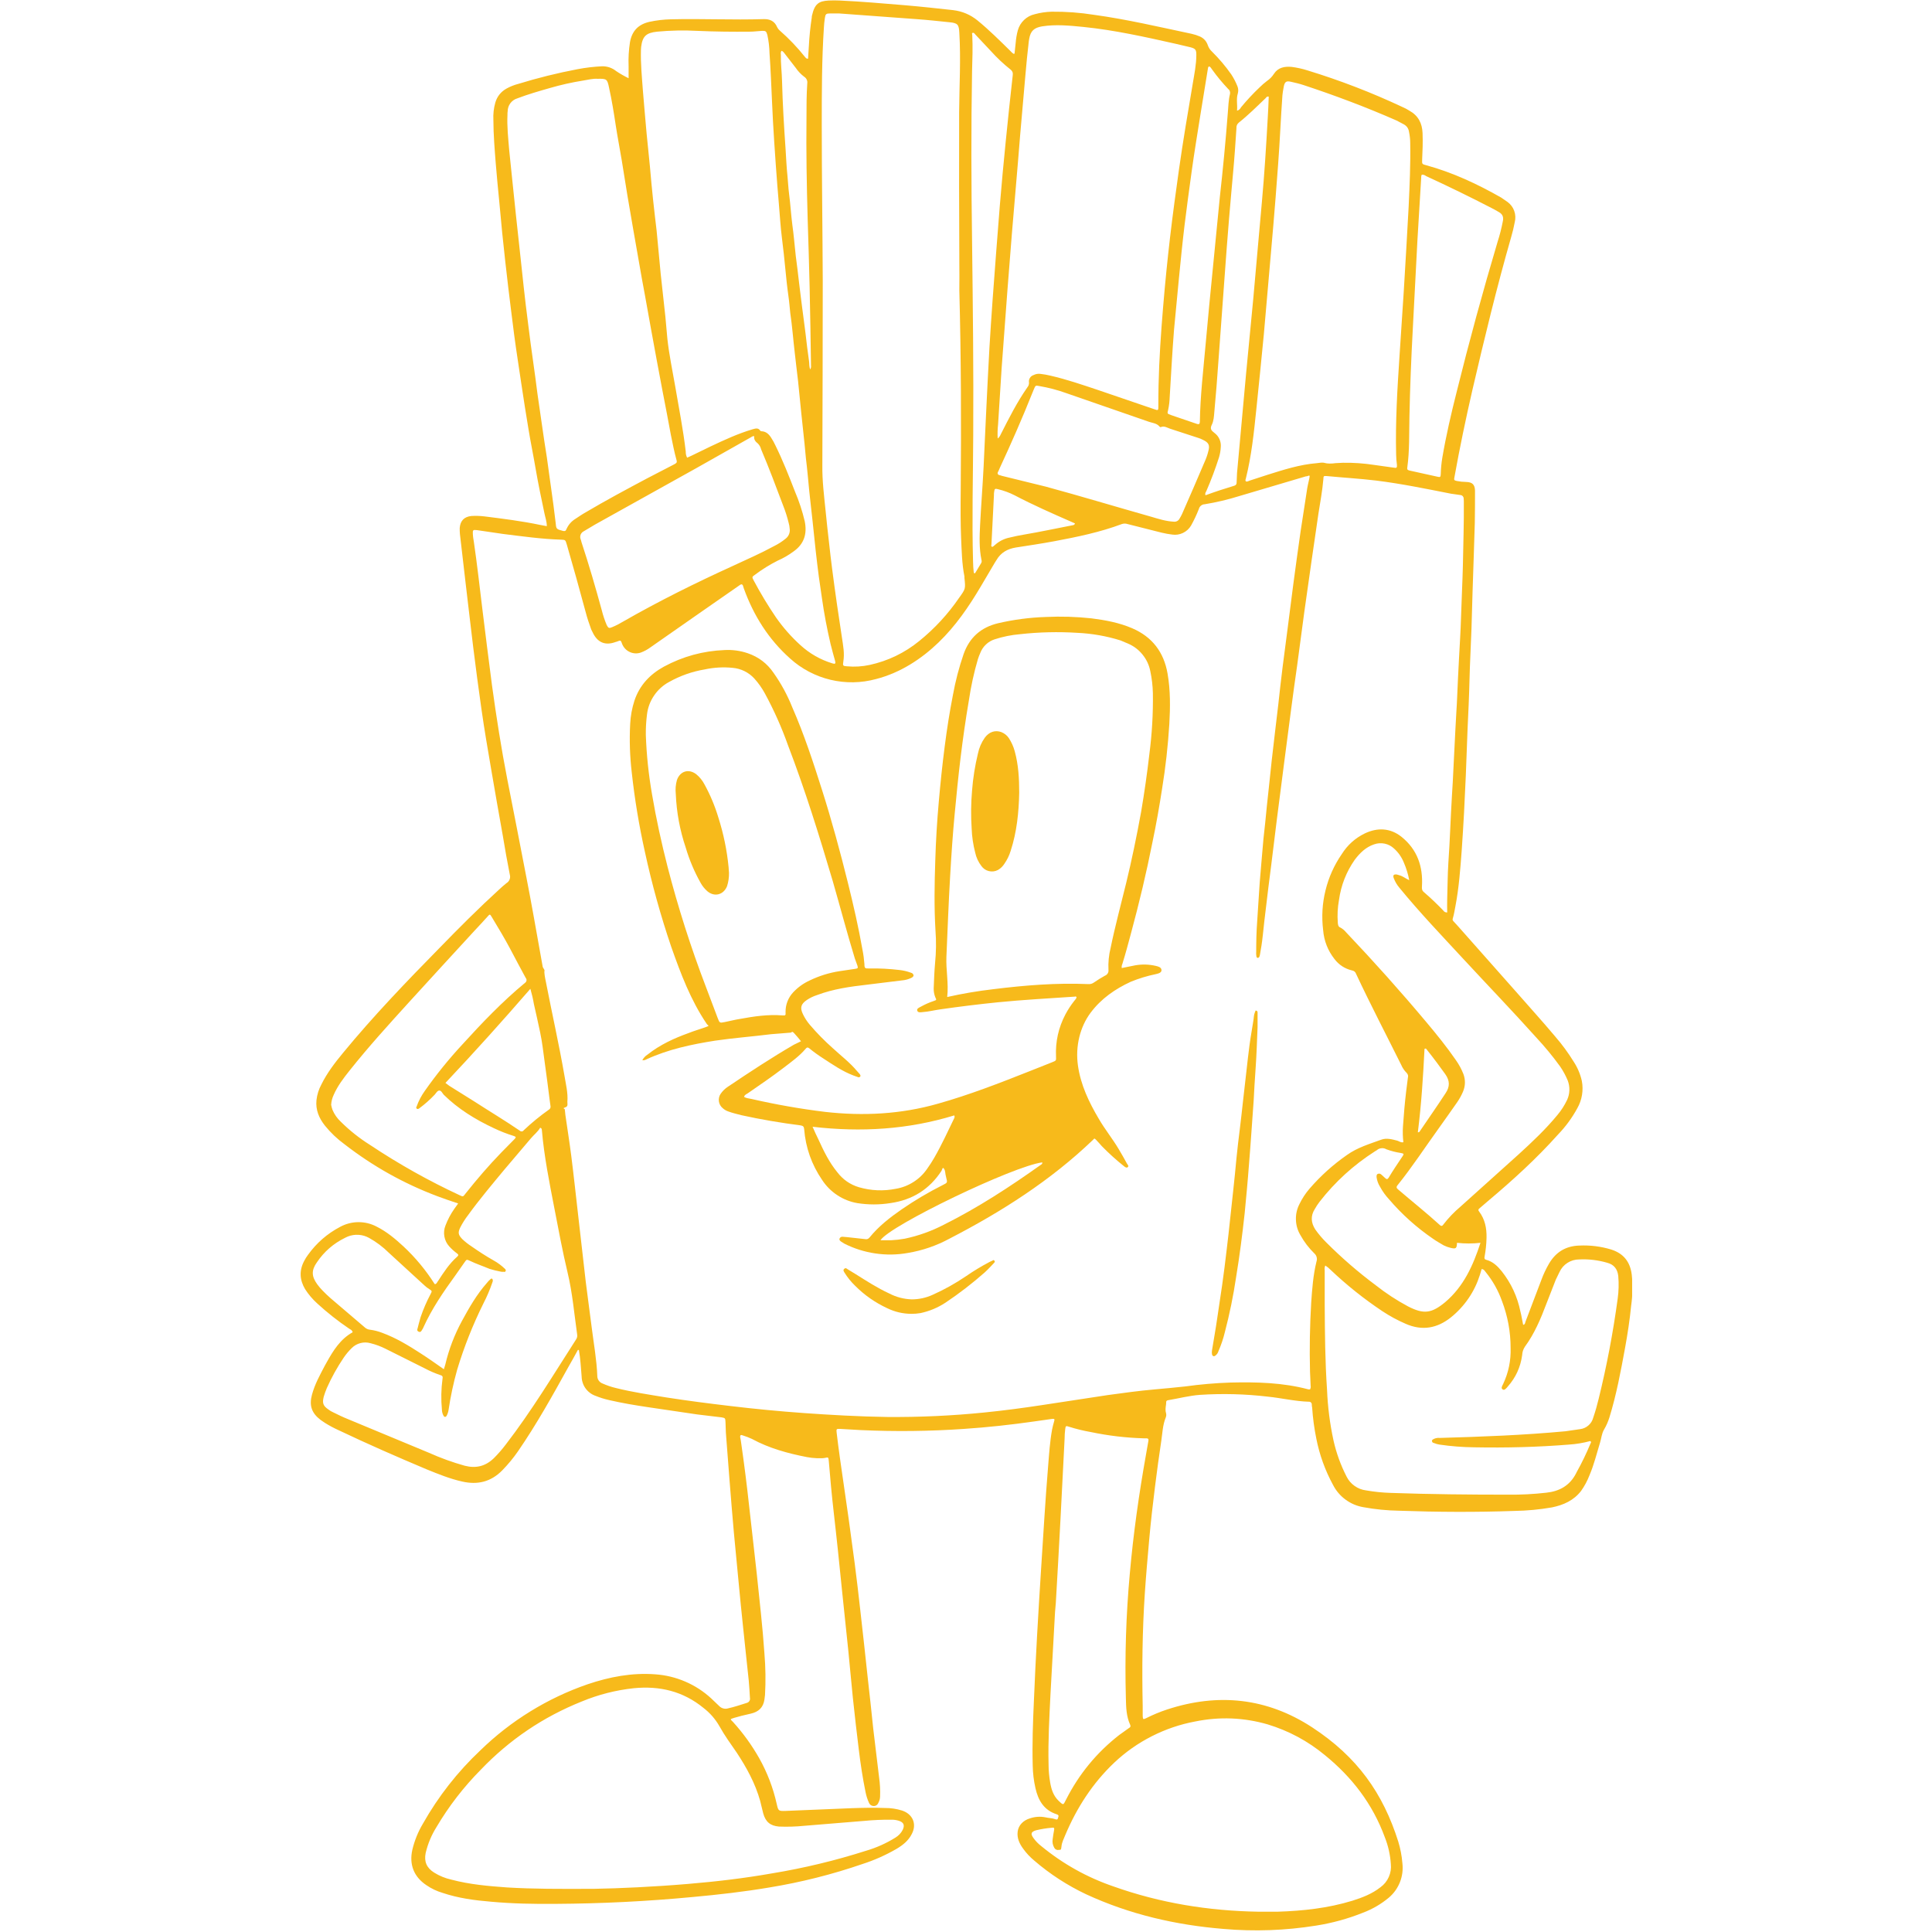 <svg xmlns="http://www.w3.org/2000/svg" xmlns:xlink="http://www.w3.org/1999/xlink" width="500" zoomAndPan="magnify" viewBox="0 0 375 375" height="500" preserveAspectRatio="xMidYMid meet" version="1.0"><defs><clipPath id="9b893cadf3"><path d="M 58.047 0 L 316.797 0 L 316.797 375 L 58.047 375 Z M 58.047 0 " clip-rule="nonzero"/></clipPath></defs><g clip-path="url(#9b893cadf3)"><path fill="#f7ba1b" d="M 112.176 262.008 C 111.566 263.109 110.961 264.246 110.312 265.348 C 107.238 270.895 104.16 276.441 100.551 281.684 C 99.633 283.012 98.605 284.25 97.477 285.406 C 95.309 287.609 92.727 288.254 89.727 287.57 C 87.332 287.039 85.094 286.125 82.852 285.215 C 77.078 282.785 71.34 280.277 65.684 277.582 C 64.777 277.172 63.902 276.703 63.062 276.176 L 62.227 275.605 C 60.477 274.277 59.984 272.793 60.555 270.703 C 61.125 268.617 62.074 266.945 63.023 265.121 L 63.402 264.438 C 64.695 262.121 66.062 259.918 68.453 258.59 C 68.34 258.133 68 258.055 67.734 257.867 C 65.562 256.395 63.512 254.773 61.578 253.004 C 60.672 252.184 59.887 251.262 59.223 250.23 C 58.16 248.445 58.047 246.621 59.035 244.762 C 59.25 244.336 59.504 243.93 59.793 243.547 C 61.438 241.266 63.5 239.465 65.984 238.152 C 66.527 237.852 67.098 237.625 67.699 237.465 C 68.297 237.309 68.906 237.223 69.527 237.219 C 70.148 237.211 70.758 237.281 71.363 237.426 C 71.965 237.57 72.539 237.789 73.09 238.078 C 75.062 239.062 76.734 240.469 78.332 241.949 C 80.656 244.121 82.672 246.555 84.371 249.242 L 84.523 249.242 C 84.789 249.129 84.863 248.824 85.055 248.598 C 86.117 246.965 87.219 245.254 88.738 243.926 C 89.043 243.66 89.004 243.508 88.699 243.281 C 88.16 242.887 87.668 242.445 87.219 241.949 C 86.715 241.402 86.395 240.762 86.258 240.027 C 86.121 239.293 86.188 238.582 86.461 237.887 C 86.895 236.738 87.465 235.66 88.168 234.656 L 88.93 233.594 C 87.484 233.102 86.195 232.684 84.902 232.188 C 78.395 229.738 72.395 226.383 66.898 222.121 C 65.461 221.074 64.18 219.859 63.062 218.477 C 61.922 217.031 61.238 215.438 61.426 213.539 C 61.547 212.465 61.863 211.449 62.379 210.5 C 63.48 208.258 64.996 206.285 66.594 204.348 C 72.441 197.242 78.824 190.598 85.281 184.023 C 89.043 180.148 92.879 176.312 96.867 172.668 C 97.324 172.25 97.816 171.793 98.309 171.414 C 98.59 171.246 98.789 171.012 98.91 170.707 C 99.031 170.402 99.047 170.094 98.957 169.781 C 98.461 167.273 98.008 164.727 97.59 162.184 C 96.828 157.969 96.105 153.789 95.387 149.609 C 94.664 145.434 94.02 141.633 93.449 137.645 C 92.879 133.656 92.348 129.629 91.852 125.641 C 91.359 121.652 90.902 117.551 90.41 113.488 L 89.27 103.648 C 89.23 103.23 89.23 102.852 89.23 102.473 C 89.348 101.066 90.105 100.305 91.473 100.156 C 92.324 100.102 93.172 100.129 94.02 100.23 C 97.664 100.688 101.312 101.141 104.918 101.902 L 106.137 102.129 C 106.137 101.219 105.832 100.422 105.68 99.66 C 105.07 96.773 104.465 93.887 103.969 91 C 103.477 88.113 102.984 85.797 102.566 83.215 C 102.148 80.629 101.613 77.441 101.199 74.555 C 100.781 71.668 100.211 68.133 99.793 64.941 C 99.375 61.754 99.031 58.828 98.652 55.789 C 98.273 52.75 97.855 48.723 97.477 45.191 L 96.906 39.113 C 96.676 36.645 96.41 34.176 96.223 31.707 C 96.031 29.238 95.766 26.121 95.766 23.312 C 95.703 22.152 95.828 21.012 96.145 19.895 C 96.504 18.703 97.227 17.805 98.309 17.195 C 99.031 16.797 99.793 16.492 100.59 16.285 C 104.359 15.125 108.184 14.176 112.062 13.438 C 113.645 13.133 115.238 12.945 116.848 12.867 C 117.887 12.848 118.809 13.164 119.621 13.816 C 120.387 14.328 121.184 14.781 122.012 15.184 L 122.012 12.828 C 121.949 11.273 122.039 9.73 122.277 8.195 C 122.66 6.027 123.875 4.738 126.039 4.242 C 127.402 3.945 128.785 3.781 130.18 3.75 C 136.18 3.598 142.219 3.902 148.223 3.711 C 149.438 3.676 150.348 4.094 150.844 5.27 C 150.961 5.52 151.125 5.734 151.336 5.914 C 153.125 7.477 154.758 9.184 156.238 11.043 C 156.391 11.195 156.465 11.422 156.844 11.387 C 156.883 10.625 156.957 9.789 156.996 8.992 C 157.094 7.109 157.281 5.234 157.566 3.371 C 157.559 3.254 157.574 3.141 157.605 3.027 C 158.137 0.672 158.973 0.219 160.832 0.102 C 161.555 0.066 162.277 0.066 162.996 0.102 C 167.215 0.293 171.43 0.672 175.648 1.016 C 178.762 1.281 181.875 1.621 184.992 1.965 C 186.75 2.176 188.32 2.832 189.699 3.941 C 191.98 5.801 194.031 7.852 196.121 9.902 C 196.281 10.086 196.457 10.254 196.652 10.398 C 196.652 10.434 196.766 10.434 196.918 10.434 L 197.145 8.309 C 197.207 7.484 197.348 6.676 197.562 5.879 C 197.781 5.098 198.184 4.43 198.77 3.871 C 199.355 3.312 200.043 2.941 200.832 2.762 C 201.914 2.465 203.016 2.301 204.137 2.27 C 206.887 2.242 209.621 2.445 212.34 2.875 C 218.723 3.75 224.988 5.23 231.293 6.562 C 231.855 6.688 232.398 6.863 232.926 7.094 C 233.676 7.445 234.184 8.016 234.445 8.801 C 234.609 9.273 234.875 9.68 235.246 10.016 C 236.633 11.387 237.887 12.867 239.004 14.461 C 239.473 15.184 239.867 15.941 240.184 16.742 C 240.367 17.199 240.391 17.668 240.258 18.145 C 239.918 19.246 240.219 20.312 240.105 21.488 C 240.457 21.387 240.711 21.172 240.867 20.844 C 241.992 19.477 243.191 18.188 244.477 16.969 C 244.93 16.52 245.41 16.102 245.918 15.715 C 246.473 15.34 246.926 14.871 247.285 14.309 C 248.082 13.094 249.336 12.867 250.668 12.98 C 251.727 13.113 252.762 13.34 253.781 13.664 C 260.09 15.594 266.23 17.961 272.203 20.766 C 272.68 20.969 273.137 21.211 273.57 21.488 C 275.281 22.438 276.039 23.918 276.117 25.82 C 276.191 27.719 276.117 29.238 276.039 30.945 C 276 31.859 276 31.859 276.875 32.086 C 282.004 33.492 286.789 35.734 291.387 38.355 L 292.602 39.191 C 292.902 39.41 293.164 39.672 293.391 39.969 C 293.613 40.27 293.789 40.594 293.914 40.949 C 294.039 41.301 294.109 41.664 294.125 42.035 C 294.141 42.41 294.102 42.777 294.008 43.141 C 293.828 44.102 293.602 45.051 293.324 45.988 C 290.512 55.789 288.117 65.703 285.801 75.656 C 284.512 81.277 283.332 86.898 282.309 92.598 C 282.195 93.164 282.23 93.242 282.762 93.355 C 283.363 93.477 283.973 93.539 284.586 93.547 C 285.766 93.582 286.258 94.039 286.297 95.215 C 286.297 97.305 286.297 99.395 286.258 101.484 C 286.219 103.574 286.105 105.547 286.066 107.598 C 285.914 112.422 285.727 117.246 285.613 122.07 C 285.5 125.34 285.309 128.645 285.23 131.91 C 285.156 135.176 285.004 138.328 284.852 141.559 L 284.512 150.559 L 284.168 157.777 C 284.016 160.207 283.902 162.676 283.711 165.145 C 283.445 168.715 283.18 172.324 282.496 175.895 C 282.344 176.656 282.23 177.453 282.004 178.211 C 281.898 178.465 281.949 178.68 282.156 178.859 L 283.027 179.809 C 286.648 183.91 290.27 188 293.895 192.078 C 296.551 195.117 299.285 198.117 301.871 201.195 C 303.191 202.719 304.383 204.34 305.441 206.055 C 306.199 207.211 306.734 208.465 307.035 209.816 C 307.207 210.719 307.215 211.625 307.066 212.535 C 306.918 213.441 306.613 214.297 306.16 215.098 C 305.141 216.973 303.887 218.684 302.402 220.223 C 298.223 224.895 293.59 229.113 288.801 233.137 L 287.207 234.504 C 286.941 234.695 286.867 234.887 287.094 235.152 C 288.234 236.672 288.574 238.379 288.535 240.242 C 288.508 241.48 288.379 242.707 288.156 243.926 C 288.082 244.27 288.156 244.457 288.5 244.535 C 289.789 244.875 290.703 245.789 291.5 246.773 C 293.32 249.086 294.523 251.68 295.109 254.562 C 295.336 255.398 295.449 256.27 295.641 257.145 C 296.02 257.105 296.02 256.766 296.098 256.535 L 299.172 248.445 C 299.574 247.352 300.066 246.301 300.652 245.293 C 301.984 243.016 303.922 241.836 306.578 241.762 C 308.66 241.668 310.699 241.922 312.695 242.52 C 315.125 243.281 316.418 244.914 316.723 247.422 C 316.93 249.426 316.895 251.426 316.605 253.422 C 316.34 256.156 315.922 258.891 315.43 261.59 C 314.594 266.148 313.758 270.668 312.391 275.109 C 312.129 275.949 311.777 276.75 311.328 277.504 C 310.871 278.301 310.832 279.176 310.566 280.012 C 309.922 282.137 309.391 284.305 308.516 286.355 C 308.098 287.438 307.555 288.449 306.883 289.395 C 305.441 291.254 303.465 292.129 301.223 292.586 C 298.824 293.004 296.406 293.23 293.969 293.27 C 286.484 293.535 279.004 293.496 271.559 293.23 C 269.234 293.191 266.93 292.965 264.645 292.547 C 263.383 292.332 262.23 291.848 261.195 291.094 C 260.16 290.34 259.348 289.391 258.758 288.254 C 257.207 285.406 256.117 282.395 255.492 279.215 C 255.09 277.242 254.824 275.254 254.691 273.25 C 254.648 273.051 254.625 272.848 254.617 272.641 C 254.629 272.48 254.578 272.34 254.461 272.227 C 254.348 272.113 254.211 272.059 254.047 272.074 C 251.352 271.996 248.73 271.352 246.07 271.086 C 241.688 270.57 237.293 270.457 232.891 270.742 C 230.84 270.895 228.824 271.426 226.773 271.77 C 226.469 271.805 226.316 271.957 226.355 272.223 C 226.395 272.492 226.09 273.555 226.316 274.238 C 226.402 274.531 226.391 274.824 226.281 275.109 C 225.672 276.594 225.633 278.148 225.406 279.668 C 224.949 282.633 224.57 285.559 224.191 288.52 C 223.812 291.484 223.355 295.473 223.051 298.926 C 222.746 302.383 222.445 305.766 222.215 309.184 C 221.723 316.516 221.645 323.844 221.797 331.137 L 221.797 333.074 C 221.836 333.723 221.875 333.797 222.48 333.492 C 223.781 332.836 225.125 332.277 226.508 331.82 C 236.422 328.555 245.918 329.543 254.691 335.277 C 263.469 341.016 268.441 348.078 271.406 357.461 C 271.82 358.824 272.09 360.219 272.203 361.641 C 272.277 362.262 272.273 362.883 272.195 363.504 C 272.117 364.125 271.961 364.73 271.734 365.312 C 271.504 365.895 271.207 366.441 270.844 366.953 C 270.48 367.461 270.059 367.918 269.582 368.324 C 268.074 369.582 266.402 370.555 264.57 371.25 C 261.625 372.43 258.586 373.266 255.453 373.758 C 249.477 374.715 243.477 374.93 237.449 374.402 C 228.219 373.645 219.293 371.594 210.82 367.68 C 207.172 365.953 203.816 363.777 200.754 361.145 C 199.934 360.465 199.211 359.695 198.59 358.828 C 197.867 357.84 197.375 356.777 197.527 355.523 C 197.68 354.27 198.629 353.32 199.918 352.941 C 200.914 352.605 201.93 352.543 202.957 352.75 C 203.566 352.902 204.172 352.867 204.781 353.094 C 205.391 353.32 205.312 352.941 205.426 352.637 C 205.539 352.332 205.312 352.219 205.086 352.145 C 202.617 351.348 201.516 349.445 200.984 347.094 C 200.652 345.641 200.477 344.172 200.449 342.688 C 200.336 338.469 200.488 334.293 200.68 330.113 C 201.02 321.719 201.516 313.363 202.047 304.969 C 202.5 298.129 202.883 291.254 203.453 284.418 C 203.641 282.102 203.793 279.746 204.211 277.465 C 204.324 276.934 204.438 276.441 204.59 275.945 C 204.742 275.453 204.703 275.34 204.172 275.414 L 200.68 275.91 C 196.16 276.555 191.637 277.047 187.082 277.352 C 180.438 277.809 173.789 277.883 167.137 277.582 L 163.113 277.352 C 162.352 277.312 162.312 277.352 162.391 278.074 C 162.582 279.746 162.809 281.379 163.035 283.051 C 163.605 286.926 164.137 290.801 164.707 294.672 C 165.086 297.559 165.504 300.445 165.887 303.371 C 166.266 306.297 166.645 309.488 166.988 312.602 C 167.48 316.969 167.973 321.34 168.43 325.707 C 168.809 328.973 169.152 332.238 169.492 335.508 L 170.633 345.004 C 170.809 346.238 170.875 347.48 170.824 348.727 C 170.809 349.16 170.695 349.562 170.48 349.941 C 170.406 350.137 170.281 350.289 170.105 350.402 C 169.93 350.512 169.738 350.562 169.531 350.547 C 169.336 350.539 169.156 350.473 168.996 350.355 C 168.84 350.238 168.727 350.09 168.656 349.902 C 168.367 349.254 168.152 348.586 168.012 347.891 C 167.441 345.117 167.023 342.344 166.684 339.531 C 166.34 336.723 165.887 332.887 165.543 329.582 C 165.199 326.277 164.973 323.504 164.668 320.504 C 164.289 316.742 163.871 313.02 163.492 309.258 C 163.227 306.523 162.922 303.828 162.656 301.094 C 162.391 298.359 162.086 296.039 161.82 293.496 C 161.441 290.191 161.137 286.887 160.871 283.621 C 160.797 282.859 160.797 282.82 160.148 282.973 C 159.504 283.125 157.758 283.051 156.617 282.82 C 152.934 282.102 149.285 281.113 145.941 279.289 C 145.363 279.023 144.77 278.793 144.156 278.605 C 143.816 278.453 143.625 278.566 143.664 278.949 C 143.746 279.312 143.809 279.68 143.855 280.051 C 144.461 284.227 144.992 288.48 145.449 292.699 C 145.906 296.914 146.438 301.246 146.895 305.535 C 147.426 310.703 148.031 315.832 148.375 320.957 C 148.602 323.629 148.641 326.301 148.488 328.973 L 148.375 329.887 C 148.145 331.441 147.234 332.277 145.715 332.621 C 144.195 332.961 143.59 333.113 142.562 333.418 C 141.535 333.723 141.766 333.684 142.297 334.254 C 144.238 336.398 145.922 338.727 147.348 341.242 C 148.93 344.051 150.066 347.023 150.766 350.168 C 151.07 351.5 151.109 351.535 152.438 351.5 L 165.391 350.965 C 167.52 350.891 169.645 350.852 171.773 350.93 C 172.898 350.922 174 351.086 175.078 351.422 C 177.168 352.105 178 354.043 176.977 355.98 C 176.332 357.273 175.23 358.145 174.012 358.867 C 171.926 360.074 169.738 361.051 167.441 361.793 C 161.547 363.824 155.52 365.344 149.363 366.352 C 144.422 367.188 139.449 367.754 134.434 368.211 C 125.621 369.047 116.77 369.488 107.883 369.539 C 103.668 369.578 99.488 369.504 95.309 369.121 C 92.117 368.855 88.965 368.438 85.926 367.414 C 84.781 367.078 83.719 366.57 82.738 365.895 C 80.305 364.262 79.395 361.867 80.039 359.02 C 80.469 357.23 81.152 355.547 82.09 353.969 C 85.094 348.656 88.816 343.906 93.258 339.723 C 96.211 336.852 99.438 334.336 102.941 332.18 C 106.445 330.02 110.145 328.266 114.035 326.922 C 118.289 325.48 122.66 324.645 127.18 324.984 C 129.203 325.125 131.145 325.594 133.008 326.395 C 134.871 327.195 136.551 328.285 138.043 329.656 L 139.676 331.215 C 139.895 331.418 140.152 331.551 140.441 331.617 C 140.734 331.688 141.023 331.68 141.309 331.594 C 142.523 331.328 143.738 330.91 144.957 330.531 C 145.172 330.473 145.34 330.352 145.457 330.16 C 145.578 329.969 145.609 329.762 145.562 329.543 C 145.488 328.441 145.449 327.34 145.336 326.238 C 144.992 322.781 144.574 319.324 144.234 315.832 C 143.93 312.906 143.625 309.98 143.359 307.055 L 142.449 297.523 C 142.145 293.988 141.84 290.496 141.574 286.961 L 140.891 278.074 C 140.852 277.391 140.852 276.668 140.816 275.984 C 140.777 275.301 140.777 275.227 140.055 275.109 L 135.344 274.543 L 125.812 273.137 C 123.266 272.758 120.758 272.34 118.289 271.77 C 117.367 271.566 116.469 271.285 115.594 270.934 C 115.203 270.797 114.84 270.605 114.512 270.355 C 114.18 270.109 113.891 269.816 113.652 269.48 C 113.41 269.141 113.223 268.777 113.098 268.383 C 112.969 267.992 112.902 267.586 112.895 267.172 C 112.746 265.465 112.668 263.715 112.363 262.043 Z M 280.902 177.109 C 280.902 176.199 280.863 175.324 280.902 174.453 C 280.977 172.098 280.977 169.781 281.129 167.426 C 281.434 163.172 281.547 158.879 281.812 154.586 C 281.926 152.762 282.043 150.902 282.117 149.039 C 282.23 146.535 282.383 144.027 282.496 141.48 C 282.609 138.938 282.762 137.266 282.84 135.137 C 282.914 133.012 283.066 130.391 283.18 128.035 C 283.297 125.68 283.523 122.336 283.598 119.488 C 283.676 116.641 283.863 113.105 283.941 109.918 C 284.016 105.699 284.168 101.484 284.129 97.27 C 284.129 97.078 284.094 96.887 284.094 96.699 C 284.094 96.508 283.902 96.129 283.484 96.09 L 281.625 95.824 C 276.801 94.875 272.012 93.887 267.152 93.281 C 263.961 92.898 260.73 92.711 257.543 92.406 C 256.895 92.367 256.895 92.367 256.859 93.051 C 256.668 95.293 256.25 97.496 255.906 99.699 C 255.492 102.738 254.996 105.777 254.578 108.816 C 254.16 111.855 253.629 115.426 253.172 118.73 C 252.719 122.035 252.223 125.719 251.77 129.211 C 251.352 132.062 250.969 134.949 250.59 137.797 L 249.223 148.281 C 248.766 151.926 248.273 155.574 247.816 159.219 C 247.438 162.184 247.098 165.184 246.715 168.148 C 246.336 171.109 246.031 173.465 245.727 176.125 C 245.5 177.871 245.309 179.656 245.121 181.441 C 244.93 183.227 244.777 184.023 244.551 185.316 C 244.512 185.543 244.438 185.922 244.133 185.922 C 243.828 185.922 243.867 185.504 243.828 185.277 C 243.809 185.125 243.809 184.973 243.828 184.82 C 243.828 182.809 243.867 180.832 244.02 178.82 C 244.172 176.809 244.324 173.805 244.512 171.262 C 244.703 168.715 245.008 165.641 245.234 162.828 L 245.578 159.676 C 245.805 157.473 245.996 155.27 246.262 153.066 L 246.828 147.711 L 247.512 141.824 C 247.703 140.113 247.93 138.406 248.121 136.695 C 248.387 134.266 248.652 131.871 248.957 129.441 C 249.262 127.008 249.602 124.578 249.906 122.148 C 250.211 119.715 250.629 116.41 251.008 113.562 C 251.465 110.07 251.957 106.574 252.453 103.078 C 252.832 100.535 253.25 97.988 253.629 95.445 C 253.742 94.57 253.934 93.773 254.121 92.938 C 254.312 92.102 254.16 92.293 253.668 92.445 L 253.516 92.445 L 240.562 96.281 C 238.359 96.969 236.117 97.5 233.84 97.875 C 233.57 97.883 233.328 97.973 233.117 98.141 C 232.906 98.309 232.766 98.527 232.699 98.789 C 232.27 99.898 231.762 100.977 231.18 102.016 C 230.996 102.324 230.773 102.602 230.508 102.844 C 230.242 103.086 229.945 103.285 229.621 103.441 C 229.297 103.598 228.957 103.703 228.602 103.758 C 228.246 103.812 227.891 103.812 227.535 103.762 C 226.828 103.676 226.133 103.551 225.445 103.383 L 218.836 101.711 C 218.48 101.598 218.125 101.598 217.773 101.711 C 213.516 103.309 209.074 104.219 204.629 105.055 C 202.16 105.512 199.652 105.891 197.184 106.27 C 195.551 106.535 194.258 107.258 193.422 108.699 L 193.082 109.234 L 190.348 113.867 C 188.031 117.781 185.484 121.5 182.18 124.691 C 178.875 127.883 174.773 130.582 170.062 131.797 C 168.613 132.191 167.141 132.406 165.637 132.43 C 164.137 132.453 162.656 132.293 161.195 131.945 C 159.734 131.598 158.34 131.07 157.012 130.371 C 155.684 129.672 154.461 128.816 153.352 127.809 C 149.172 124.086 146.285 119.488 144.387 114.246 C 144.309 114.059 144.273 113.828 144.195 113.641 C 144.121 113.449 143.93 113.336 143.703 113.488 L 143.32 113.754 L 136.219 118.691 L 126.266 125.641 C 125.684 126.074 125.051 126.414 124.367 126.668 C 124.016 126.785 123.656 126.836 123.289 126.816 C 122.918 126.797 122.566 126.707 122.23 126.551 C 121.895 126.398 121.598 126.184 121.344 125.914 C 121.09 125.648 120.895 125.34 120.758 124.996 C 120.492 124.238 120.492 124.238 119.734 124.539 L 119.469 124.617 C 117.605 125.301 116.164 124.805 115.215 123.098 L 114.758 122.188 C 114.34 121.047 113.961 119.906 113.656 118.73 C 112.48 114.359 111.262 109.992 110.008 105.664 C 109.742 104.789 109.742 104.789 108.945 104.75 C 105.148 104.637 101.426 104.105 97.703 103.648 L 92.535 102.891 C 91.816 102.812 91.738 102.891 91.777 103.609 C 91.816 104.332 91.891 104.637 91.969 105.129 C 92.613 109.535 93.105 113.941 93.637 118.312 C 94.246 123.25 94.855 128.148 95.5 133.051 C 96.336 139.125 97.285 145.203 98.461 151.242 C 99.641 157.285 100.969 163.969 102.184 170.352 C 102.68 172.855 103.133 175.363 103.59 177.871 C 104.16 181.137 104.77 184.402 105.336 187.633 C 105.414 187.977 105.754 188.164 105.68 188.469 C 105.602 188.773 105.793 189.836 105.945 190.52 C 107.121 196.598 108.492 202.637 109.555 208.754 C 109.82 210.422 110.277 212.133 110.125 213.879 C 110.125 214.262 110.312 214.754 109.707 214.945 C 109.098 215.133 109.594 215.211 109.629 215.324 L 109.742 216.426 C 110.125 219.086 110.543 221.703 110.883 224.363 C 111.379 228.277 111.793 232.188 112.25 236.141 C 112.707 240.09 113.199 244.57 113.695 248.789 C 114.074 251.828 114.492 254.828 114.871 257.828 C 115.25 260.828 115.82 263.98 115.934 267.059 C 115.93 267.391 116.023 267.691 116.211 267.961 C 116.398 268.234 116.648 268.426 116.961 268.539 C 117.793 268.91 118.656 269.203 119.543 269.414 C 122.734 270.211 126.039 270.703 129.305 271.238 C 133.445 271.883 137.586 272.414 141.766 272.906 C 146.512 273.477 151.297 273.934 156.086 274.277 C 160.871 274.617 166.797 274.961 172.191 275.035 C 178.512 275.086 184.816 274.797 191.105 274.16 C 194.867 273.781 198.59 273.289 202.312 272.719 L 215.035 270.781 C 218.074 270.363 221.113 269.945 224.152 269.68 C 226.129 269.488 228.102 269.336 230.039 269.109 C 232.965 268.703 235.902 268.449 238.852 268.352 C 243.941 268.234 248.996 268.352 253.973 269.68 L 254.273 269.68 C 254.406 269.453 254.441 269.211 254.391 268.957 L 254.273 266.223 C 254.16 261.742 254.238 257.258 254.504 252.812 C 254.691 250.156 254.883 247.496 255.527 244.875 C 255.625 244.594 255.637 244.305 255.562 244.016 C 255.484 243.723 255.336 243.48 255.109 243.281 C 254.039 242.234 253.141 241.059 252.414 239.746 C 251.863 238.824 251.57 237.828 251.539 236.754 C 251.504 235.68 251.73 234.664 252.223 233.707 C 252.742 232.637 253.387 231.648 254.16 230.746 C 256.316 228.246 258.746 226.059 261.453 224.176 C 263.469 222.73 265.82 222.047 268.102 221.211 C 269.125 220.832 270.191 221.137 271.215 221.402 C 271.598 221.516 271.898 221.82 272.395 221.703 C 272.273 220.684 272.246 219.656 272.316 218.629 C 272.469 216.387 272.66 214.145 272.926 211.906 L 273.266 209.207 C 273.371 208.848 273.297 208.531 273.039 208.258 C 272.582 207.809 272.23 207.289 271.977 206.699 C 269.051 200.812 266.012 195 263.238 189.078 C 263.105 188.668 262.828 188.426 262.402 188.355 C 261.016 188.02 259.891 187.285 259.023 186.152 C 257.727 184.496 256.992 182.625 256.82 180.531 C 256.504 177.938 256.652 175.371 257.277 172.832 C 257.898 170.293 258.949 167.945 260.43 165.793 C 261.539 164.023 263.031 162.68 264.91 161.766 C 267.379 160.59 269.848 160.703 272.012 162.41 C 275.09 164.879 276.23 168.184 276 172.02 C 275.965 172.555 276 172.855 276.418 173.199 C 277.711 174.301 278.926 175.477 280.105 176.695 C 280.293 176.984 280.559 177.121 280.902 177.109 Z M 186.207 56.398 C 186.207 54.574 186.246 52.75 186.207 50.926 C 186.156 41.203 186.145 31.48 186.168 21.754 C 186.207 16.625 186.512 11.5 186.207 6.371 C 186.129 4.777 185.902 4.473 184.309 4.32 C 182.141 4.094 180.016 3.863 177.852 3.711 L 162.848 2.609 L 161.137 2.609 C 160.34 2.609 160.227 2.723 160.109 3.484 C 159.996 4.242 159.961 4.66 159.922 5.27 C 159.504 11.613 159.504 17.996 159.504 24.336 C 159.504 34.367 159.656 44.43 159.695 54.496 C 159.695 66.426 159.656 78.391 159.617 90.316 C 159.578 93.316 159.961 96.316 160.262 99.281 C 160.453 101.293 160.68 103.27 160.91 105.281 C 161.137 107.297 161.289 108.699 161.516 110.41 C 161.82 112.727 162.125 115.043 162.465 117.363 C 162.809 119.68 163.074 121.426 163.379 123.477 C 163.684 125.527 163.949 126.781 163.684 128.453 C 163.566 129.176 163.605 129.289 164.367 129.328 C 165.859 129.469 167.344 129.379 168.809 129.062 C 172.379 128.277 175.582 126.73 178.418 124.426 C 181.41 122.004 183.992 119.207 186.168 116.031 C 187.422 114.285 187.422 114.285 187.195 112.156 L 187.195 111.891 C 186.699 109.387 186.664 106.879 186.547 104.371 C 186.434 101.863 186.434 98.293 186.473 95.254 C 186.586 82.266 186.547 69.348 186.207 56.398 Z M 133.371 88.836 L 134.207 88.457 L 137.965 86.633 C 140.625 85.379 143.246 84.164 146.059 83.328 C 146.551 83.215 147.121 82.949 147.539 83.555 C 147.609 83.664 147.711 83.715 147.844 83.707 C 148.715 83.746 149.285 84.316 149.703 85 C 150.008 85.461 150.273 85.941 150.5 86.441 C 151.945 89.367 153.121 92.367 154.301 95.406 C 155.098 97.277 155.73 99.199 156.199 101.18 C 156.691 103.609 156.086 105.586 154.035 107.031 C 153.078 107.742 152.051 108.34 150.957 108.816 C 149.406 109.598 147.938 110.508 146.551 111.551 C 145.941 111.969 145.941 112.004 146.285 112.652 C 147.598 115.125 149.039 117.516 150.613 119.832 C 151.996 121.809 153.578 123.605 155.363 125.223 C 157.164 126.867 159.227 128.043 161.555 128.758 C 162.125 128.945 162.238 128.797 162.086 128.262 C 161.934 127.73 161.48 126.098 161.211 124.996 C 160.527 122.07 159.961 119.109 159.543 116.145 C 159.352 114.742 159.125 113.336 158.934 111.93 C 158.742 110.523 158.516 108.551 158.324 106.879 C 158.137 105.207 157.906 103.043 157.719 101.141 C 157.527 99.242 157.262 97.23 157.074 95.293 C 156.883 93.355 156.691 91.039 156.426 88.949 C 156.312 88 156.273 87.051 156.16 86.137 C 155.934 84.125 155.742 82.074 155.516 80.062 C 155.289 78.047 155.137 76.035 154.906 73.984 C 154.68 71.934 154.453 70.336 154.262 68.477 C 153.957 65.895 153.77 63.309 153.387 60.727 C 153.273 59.664 153.199 58.602 153.047 57.574 C 152.895 56.547 152.816 55.75 152.703 54.84 L 152.133 49.254 C 151.906 47.168 151.602 45.078 151.449 42.988 C 151.297 40.898 151.07 38.355 150.883 36.035 C 150.691 33.719 150.465 30.34 150.273 27.492 C 150.082 24.641 149.969 22.398 149.855 19.855 C 149.703 16.664 149.59 13.473 149.363 10.32 C 149.336 9.129 149.199 7.953 148.945 6.789 C 148.754 6.066 148.602 5.953 147.879 5.992 C 147.16 6.027 146.359 6.145 145.602 6.145 C 142.184 6.18 138.801 6.145 135.383 5.992 C 132.77 5.852 130.164 5.902 127.559 6.145 C 125.43 6.371 124.711 7.016 124.445 9.105 C 124.445 9.297 124.406 9.484 124.406 9.676 C 124.328 12.297 124.594 14.957 124.785 17.578 L 125.129 21.641 C 125.281 23.086 125.355 24.488 125.508 25.934 C 125.695 28.059 125.965 30.188 126.152 32.352 C 126.344 34.516 126.531 36.645 126.762 38.773 C 126.988 40.898 127.215 42.762 127.445 44.734 L 128.242 53.168 L 129.152 61.488 C 129.305 62.891 129.383 64.336 129.535 65.742 C 129.875 68.855 130.52 71.895 131.055 74.973 C 131.773 79.188 132.609 83.402 133.105 87.656 C 133.09 88.074 133.18 88.465 133.371 88.836 Z M 193.652 85.113 C 193.906 84.91 194.098 84.656 194.223 84.352 C 195.816 81.199 197.41 78.047 199.426 75.16 C 199.645 74.895 199.746 74.594 199.73 74.25 C 199.676 73.934 199.73 73.641 199.898 73.363 C 200.062 73.09 200.297 72.906 200.602 72.805 C 201.047 72.578 201.516 72.504 202.008 72.578 C 202.648 72.652 203.281 72.766 203.906 72.918 C 207.059 73.641 210.137 74.703 213.215 75.73 L 224 79.414 C 224.836 79.719 224.836 79.68 224.836 78.809 C 224.836 77.934 224.836 76.109 224.875 74.781 C 224.988 69.73 225.332 64.715 225.75 59.699 C 226.168 54.688 226.586 50.547 227.117 45.988 C 227.648 41.43 228.219 37.328 228.824 32.996 C 229.621 27.375 230.574 21.754 231.523 16.172 C 231.824 14.348 232.207 12.523 232.207 10.664 C 232.207 9.676 232.055 9.449 231.105 9.184 L 228.18 8.496 C 222.254 7.168 216.328 5.84 210.289 5.23 C 207.629 4.965 204.934 4.699 202.273 5.117 C 200.715 5.383 200.031 5.992 199.766 7.547 C 199.73 7.699 199.73 7.852 199.691 8.004 C 199.16 12.449 198.855 16.895 198.438 21.336 C 198.133 24.641 197.867 27.945 197.602 31.25 C 197.223 35.887 196.805 40.48 196.426 45.113 C 196.121 48.836 195.855 52.523 195.551 56.207 L 194.41 71.551 L 193.727 82.379 C 193.625 83.289 193.598 84.199 193.652 85.113 Z M 115.402 366.617 C 120.152 366.539 126.875 366.234 133.559 365.668 C 139.031 365.211 144.5 364.566 149.895 363.613 C 156.051 362.598 162.102 361.141 168.051 359.246 C 170.094 358.652 172.02 357.789 173.824 356.664 C 174.434 356.289 174.902 355.781 175.23 355.145 C 175.648 354.234 175.383 353.699 174.43 353.398 C 173.961 353.258 173.48 353.191 172.988 353.207 C 171.238 353.188 169.488 353.266 167.746 353.434 L 156.121 354.387 C 154.48 354.551 152.836 354.602 151.184 354.535 C 149.512 354.387 148.602 353.625 148.145 351.992 C 147.918 351.156 147.766 350.359 147.539 349.523 C 146.59 346.141 144.918 343.102 143.02 340.215 C 141.84 338.508 140.625 336.836 139.637 335.051 C 138.848 333.668 137.82 332.492 136.562 331.52 C 132.574 328.25 128.016 327.188 123 327.684 C 119.508 328.062 116.141 328.922 112.898 330.266 C 105.426 333.262 98.902 337.668 93.336 343.484 C 90 346.848 87.125 350.57 84.711 354.652 C 83.738 356.207 83.043 357.879 82.621 359.664 C 82.281 361.336 82.812 362.551 84.258 363.465 C 85.293 364.109 86.406 364.566 87.598 364.832 C 91.168 365.781 94.777 366.086 98.426 366.352 C 103.438 366.652 108.453 366.652 115.402 366.617 Z M 241.816 93.43 C 242.082 93.547 242.348 93.355 242.574 93.281 L 245.957 92.18 C 249.109 91.191 252.262 90.164 255.605 89.898 C 256.098 89.859 256.629 89.707 257.125 89.859 C 257.617 90.012 258.492 90.012 259.211 89.898 L 260.656 89.824 C 262.695 89.789 264.719 89.93 266.734 90.242 L 270.531 90.773 C 271.102 90.887 271.18 90.773 271.141 90.203 C 271.051 89.547 271 88.891 270.988 88.227 C 270.836 81.883 271.215 75.578 271.633 69.273 C 271.898 65.059 272.203 60.801 272.469 56.547 C 272.812 51.078 273.113 45.57 273.418 40.102 C 273.609 36 273.797 31.898 273.723 27.793 C 273.723 27.066 273.645 26.344 273.496 25.629 C 273.41 24.973 273.078 24.48 272.508 24.148 L 271.062 23.387 C 265.176 20.805 259.137 18.527 253.02 16.512 C 252.223 16.246 251.387 16.059 250.551 15.867 C 249.715 15.676 249.375 15.828 249.184 16.777 C 248.996 17.727 248.996 17.918 248.918 18.488 C 248.766 20.766 248.613 23.047 248.5 25.289 C 248.273 29.656 247.93 34.023 247.59 38.391 C 247.324 42 246.98 45.609 246.68 49.18 L 245.309 64.906 C 244.855 69.691 244.359 74.516 243.867 79.301 C 243.375 84.086 242.918 88.457 241.816 92.898 C 241.777 93.051 241.664 93.242 241.816 93.43 Z M 257.238 245.637 C 257.109 245.926 257.07 246.23 257.125 246.547 L 257.125 253.27 C 257.16 258.777 257.199 264.285 257.578 269.754 C 257.711 273.07 258.129 276.352 258.832 279.594 C 259.383 282.043 260.23 284.387 261.379 286.621 C 261.746 287.348 262.262 287.949 262.926 288.418 C 263.594 288.891 264.328 289.176 265.137 289.281 C 266.734 289.559 268.344 289.723 269.961 289.773 C 277.559 290.039 285.156 290.113 292.754 290.113 C 295.219 290.141 297.672 290.012 300.121 289.734 C 302.668 289.469 304.68 288.367 305.895 286.012 C 305.934 285.898 306.008 285.824 306.047 285.707 C 307.043 283.926 307.926 282.09 308.707 280.203 C 308.781 280.051 308.934 279.898 308.668 279.707 C 307.324 280.07 305.957 280.301 304.566 280.391 C 298.449 280.887 292.336 281.035 286.184 280.922 C 283.902 280.898 281.637 280.723 279.383 280.391 C 279.016 280.332 278.66 280.23 278.32 280.086 C 278.082 280.047 277.957 279.91 277.938 279.668 C 277.938 279.441 278.168 279.402 278.32 279.289 C 278.684 279.125 279.062 279.062 279.457 279.102 C 287.586 278.871 295.715 278.566 303.844 277.809 L 306.73 277.391 C 307.332 277.312 307.863 277.07 308.32 276.668 C 308.777 276.27 309.082 275.773 309.238 275.188 C 309.656 273.973 310 272.758 310.301 271.504 C 311.875 265.098 313.102 258.629 313.988 252.094 C 314.195 250.617 314.234 249.133 314.102 247.648 C 313.949 246.32 313.266 245.445 311.973 245.105 C 310.188 244.582 308.363 244.367 306.504 244.457 C 306.105 244.457 305.711 244.512 305.328 244.625 C 304.945 244.738 304.586 244.902 304.25 245.117 C 303.91 245.332 303.613 245.59 303.348 245.891 C 303.086 246.195 302.871 246.527 302.703 246.891 L 301.984 248.371 L 300.16 253.043 C 299.059 255.969 297.844 258.855 295.98 261.398 C 295.652 261.895 295.477 262.438 295.449 263.031 C 295.137 265.355 294.199 267.395 292.641 269.148 C 292.375 269.453 292.031 269.945 291.652 269.68 C 291.273 269.414 291.613 268.957 291.766 268.617 C 292.805 266.402 293.285 264.07 293.207 261.625 C 293.207 258.5 292.648 255.473 291.539 252.547 C 290.809 250.496 289.758 248.621 288.387 246.926 C 288.195 246.699 288.043 246.355 287.586 246.32 L 287.246 247.457 C 286.734 249.078 286.004 250.594 285.047 251.996 C 284.086 253.398 282.945 254.637 281.625 255.699 C 278.965 257.828 276.039 258.359 272.848 256.953 C 271.258 256.266 269.738 255.445 268.293 254.484 C 264.719 252.098 261.379 249.43 258.262 246.473 C 257.953 246.152 257.613 245.875 257.238 245.637 Z M 116.012 15.297 C 115.098 15.223 114.148 15.488 113.164 15.641 C 110.992 15.988 108.852 16.469 106.742 17.082 C 104.617 17.691 102.488 18.297 100.398 19.098 C 100.129 19.176 99.883 19.297 99.652 19.461 C 99.422 19.621 99.223 19.816 99.055 20.043 C 98.887 20.266 98.758 20.516 98.672 20.781 C 98.582 21.047 98.539 21.32 98.539 21.602 C 98.508 21.816 98.492 22.031 98.5 22.25 C 98.387 24.602 98.652 26.922 98.844 29.238 L 99.527 35.848 C 99.715 37.785 99.945 39.723 100.133 41.66 L 101.047 50.09 C 101.234 51.953 101.465 53.812 101.652 55.711 C 101.844 57.613 102.223 60.574 102.527 63.004 C 102.832 65.438 103.133 67.793 103.477 70.148 C 103.816 72.5 104.047 74.289 104.312 76.375 L 105.223 82.684 C 105.488 84.695 105.832 86.707 106.137 88.723 C 106.438 90.734 106.668 92.746 106.973 94.762 C 107.273 96.773 107.578 99.203 107.844 101.406 C 107.957 102.699 107.957 102.699 109.25 103.043 C 109.594 103.117 109.781 103.117 109.934 102.738 C 110.312 101.863 110.906 101.18 111.719 100.688 C 112.363 100.27 113.012 99.812 113.695 99.434 C 117.605 97.117 121.594 94.988 125.582 92.863 L 130.863 90.125 C 131.203 89.938 131.473 89.824 131.32 89.328 C 130.863 87.695 130.559 86.062 130.219 84.43 C 129.688 81.582 129.152 78.695 128.586 75.844 L 127.445 69.766 C 127.066 67.754 126.723 65.777 126.344 63.766 L 125.203 57.422 C 124.785 55.258 124.406 53.055 124.027 50.891 C 123.645 48.723 123.305 46.711 122.926 44.621 L 121.785 37.973 C 121.406 35.695 121.062 33.414 120.684 31.137 C 120.305 28.859 119.848 26.539 119.504 24.262 C 119.164 21.984 118.746 19.398 118.215 17.008 C 117.871 15.336 117.758 15.258 116.012 15.297 Z M 244.246 371.059 L 248.008 371.059 C 252.906 370.906 257.77 370.375 262.48 368.934 C 264.418 368.324 266.316 367.602 267.949 366.312 C 268.664 365.793 269.203 365.129 269.562 364.324 C 269.922 363.516 270.055 362.672 269.961 361.793 C 269.84 359.996 269.449 358.262 268.785 356.59 C 266.43 350.168 262.441 344.965 257.16 340.672 C 253.863 337.945 250.164 335.957 246.07 334.707 C 241.418 333.363 236.723 333.172 231.977 334.141 C 229.035 334.691 226.23 335.648 223.562 337.004 C 220.895 338.359 218.469 340.062 216.289 342.117 C 212.074 346.105 208.996 350.891 206.758 356.207 C 206.492 356.891 206.109 357.574 206.035 358.375 C 205.957 359.172 205.883 359.02 205.504 359.059 C 205.324 359.102 205.156 359.082 204.992 359.004 C 204.828 358.926 204.707 358.805 204.629 358.641 C 204.328 358.117 204.227 357.562 204.324 356.969 C 204.402 356.398 204.477 355.828 204.59 355.258 C 204.703 354.688 204.516 354.727 204.137 354.766 C 203.109 354.852 202.098 355.016 201.098 355.258 C 200.109 355.562 199.996 355.941 200.602 356.777 C 201.031 357.371 201.539 357.891 202.121 358.336 C 206.32 361.789 210.992 364.398 216.137 366.16 C 225.215 369.391 234.637 370.906 244.246 371.059 Z M 86.156 265.766 L 86.422 264.895 C 87.125 261.898 88.215 259.051 89.688 256.348 C 91.094 253.766 92.535 251.258 94.473 249.055 C 94.699 248.762 94.953 248.496 95.234 248.258 C 95.461 248.066 95.613 248.219 95.652 248.484 C 95.668 248.629 95.641 248.77 95.574 248.902 C 95.094 250.312 94.512 251.68 93.828 253.004 C 91.773 257.141 90.078 261.422 88.738 265.844 C 88.016 268.414 87.457 271.023 87.066 273.668 C 87.004 274.07 86.879 274.449 86.688 274.809 C 86.496 275.109 86.23 275.074 86.078 274.77 C 85.887 274.414 85.785 274.035 85.777 273.629 C 85.586 271.625 85.621 269.625 85.891 267.629 C 85.965 267.25 85.926 267.02 85.473 266.906 C 84.438 266.555 83.438 266.125 82.473 265.613 L 74.875 261.816 C 73.93 261.336 72.941 260.969 71.91 260.715 C 71.262 260.531 70.613 260.523 69.957 260.695 C 69.305 260.863 68.742 261.188 68.266 261.664 C 67.684 262.234 67.164 262.855 66.707 263.527 C 65.445 265.395 64.359 267.355 63.441 269.414 C 63.203 269.973 63 270.543 62.832 271.121 C 62.527 272.34 62.719 272.871 63.707 273.555 C 64.023 273.801 64.363 274.004 64.73 274.16 C 65.645 274.617 66.594 275.074 67.543 275.453 L 83.27 281.988 C 85.512 282.992 87.816 283.828 90.184 284.492 C 92.387 285.062 94.246 284.605 95.879 283.012 C 96.699 282.191 97.461 281.316 98.16 280.391 C 103.172 273.895 107.391 266.867 111.832 259.957 C 112.02 259.664 112.082 259.348 112.023 259.004 C 111.453 254.98 111.109 250.914 110.16 246.965 C 109.211 243.016 108.34 238.344 107.504 234.012 C 106.668 229.684 105.602 224.363 105.188 219.465 C 105.148 219.273 105.223 219.008 104.844 218.895 C 104.387 219.691 103.629 220.262 103.02 220.984 L 97.895 227.023 C 95.5 229.91 93.07 232.797 90.867 235.836 C 90.289 236.586 89.781 237.387 89.348 238.227 C 88.852 239.254 88.93 239.672 89.727 240.508 C 90.277 241.031 90.875 241.5 91.512 241.914 C 92.918 242.898 94.32 243.812 95.805 244.648 C 96.609 245.094 97.344 245.637 98.008 246.281 C 98.145 246.387 98.195 246.527 98.16 246.699 C 98.062 246.867 97.922 246.918 97.742 246.852 C 97.535 246.875 97.332 246.863 97.133 246.812 C 96.414 246.676 95.703 246.5 95.004 246.281 C 93.754 245.75 92.461 245.332 91.207 244.723 C 90.562 244.418 90.562 244.457 90.184 244.988 L 88.398 247.535 C 86.078 250.727 83.84 253.992 82.203 257.602 C 82.141 257.777 82.051 257.941 81.938 258.094 C 81.789 258.359 81.637 258.664 81.254 258.473 C 80.875 258.285 80.988 258.055 81.066 257.789 C 81.141 257.523 81.406 256.387 81.637 255.664 C 82.164 254.117 82.809 252.625 83.574 251.18 C 83.875 250.609 83.875 250.574 83.344 250.23 C 83.004 250.023 82.688 249.785 82.395 249.508 L 75.48 243.168 C 74.332 242.031 73.055 241.066 71.645 240.281 C 71.012 239.926 70.332 239.727 69.605 239.68 C 68.879 239.633 68.18 239.742 67.504 240.012 L 67.012 240.242 C 64.746 241.344 62.91 242.938 61.504 245.027 C 60.402 246.586 60.477 247.762 61.578 249.281 C 61.902 249.727 62.258 250.145 62.645 250.535 C 63.137 251.027 63.629 251.523 64.164 251.98 L 70.887 257.715 C 71.152 257.93 71.457 258.059 71.797 258.094 C 72.621 258.199 73.418 258.402 74.191 258.703 C 76.887 259.691 79.316 261.172 81.711 262.727 C 83.191 263.68 84.637 264.703 86.156 265.766 Z M 273.531 170.844 C 273.309 169.652 272.953 168.5 272.469 167.387 C 272.043 166.344 271.41 165.445 270.57 164.691 C 270.051 164.203 269.441 163.891 268.746 163.746 C 268.047 163.605 267.363 163.652 266.695 163.895 C 265.102 164.426 263.961 165.562 262.973 166.855 C 261.32 169.215 260.293 171.824 259.898 174.68 C 259.629 176.152 259.555 177.633 259.668 179.125 C 259.707 179.504 259.746 179.883 260.164 180.035 C 260.59 180.266 260.957 180.57 261.266 180.949 C 266.656 186.621 271.863 192.445 276.875 198.422 C 278.852 200.777 280.824 203.207 282.574 205.75 C 283.18 206.602 283.672 207.516 284.055 208.488 C 284.461 209.621 284.438 210.75 283.98 211.867 C 283.66 212.617 283.27 213.328 282.801 213.996 C 281.625 215.703 280.406 217.375 279.23 219.047 C 276.57 222.73 274.102 226.527 271.254 230.062 C 270.91 230.48 271.141 230.668 271.445 230.934 C 274.102 233.215 276.836 235.379 279.422 237.734 C 279.688 238 279.914 238.039 280.141 237.695 C 281.129 236.41 282.246 235.246 283.484 234.203 L 294.805 224.023 C 297.426 221.629 300.008 219.199 302.289 216.426 C 303.051 215.52 303.684 214.531 304.188 213.461 C 304.453 212.875 304.594 212.258 304.613 211.613 C 304.633 210.969 304.527 210.344 304.301 209.738 C 303.902 208.777 303.41 207.863 302.82 207.004 C 301.414 205.062 299.895 203.215 298.262 201.461 C 293.59 196.254 288.727 191.203 283.98 186.074 C 279.801 181.555 275.547 177.109 271.633 172.324 C 271.156 171.77 270.789 171.148 270.531 170.465 C 270.305 169.855 270.531 169.668 271.141 169.742 L 271.633 169.895 C 272.281 170.047 272.773 170.5 273.531 170.844 Z M 204.934 311.121 C 204.895 311.727 204.82 312.336 204.781 312.906 C 204.516 318.188 204.172 323.426 203.906 328.668 C 203.68 333.266 203.414 337.898 203.527 342.496 C 203.531 343.656 203.633 344.809 203.832 345.953 C 204.059 347.281 204.438 348.535 205.465 349.523 C 206.492 350.512 206.375 350.32 206.906 349.332 C 209.414 344.371 212.855 340.18 217.238 336.762 L 219.102 335.43 C 219.367 335.277 219.52 335.125 219.367 334.785 C 218.605 333.113 218.57 331.367 218.531 329.582 C 218.309 321.527 218.562 313.484 219.293 305.461 C 219.977 297.711 221.078 289.965 222.445 282.289 L 222.898 279.707 C 222.977 279.328 222.863 279.176 222.52 279.176 L 221.949 279.176 C 218.508 279.074 215.102 278.668 211.73 277.961 C 210.305 277.711 208.898 277.371 207.516 276.934 C 206.871 276.707 206.832 276.781 206.758 277.391 C 206.68 278 206.641 278.605 206.641 279.215 L 205.844 294.789 C 205.578 300.18 205.238 305.652 204.934 311.121 Z M 64.277 214.449 C 64.34 214.785 64.426 215.117 64.543 215.438 C 64.914 216.309 65.445 217.07 66.137 217.715 C 67.867 219.434 69.77 220.941 71.836 222.238 C 77.41 225.949 83.234 229.215 89.309 232.035 C 89.879 232.301 89.879 232.301 90.371 231.656 C 92.574 228.883 94.855 226.227 97.324 223.68 L 99.867 221.098 C 100.211 220.754 100.172 220.641 99.715 220.488 C 98.387 220.078 97.094 219.57 95.84 218.969 C 92.27 217.301 88.93 215.246 86.117 212.477 C 85.852 212.172 85.66 211.676 85.281 211.676 C 84.902 211.676 84.637 212.172 84.371 212.477 C 83.449 213.453 82.449 214.34 81.371 215.133 C 81.219 215.246 81.027 215.324 80.875 215.172 C 80.723 215.02 80.801 214.906 80.875 214.754 C 81.262 213.664 81.797 212.652 82.473 211.715 C 84.68 208.578 87.082 205.605 89.688 202.789 C 93.523 198.574 97.477 194.434 101.883 190.785 C 101.965 190.738 102.031 190.672 102.086 190.59 C 102.141 190.512 102.176 190.422 102.191 190.328 C 102.207 190.23 102.199 190.137 102.172 190.047 C 102.145 189.953 102.098 189.871 102.031 189.797 C 101.008 187.938 100.02 186.039 99.031 184.176 C 98.043 182.316 96.676 180 95.422 177.945 C 95.121 177.414 95.043 177.414 94.664 177.871 C 94.285 178.328 92.879 179.809 92.004 180.758 C 87.828 185.316 83.648 189.836 79.508 194.395 C 75.367 198.953 71.531 203.168 67.848 207.801 C 66.668 209.285 65.531 210.766 64.77 212.512 C 64.48 213.125 64.316 213.773 64.277 214.449 Z M 146.398 84.656 C 146.059 84.617 145.906 84.809 145.676 84.922 L 135.117 90.887 L 115.48 101.824 L 113.312 103.117 C 113.172 103.184 113.051 103.273 112.945 103.387 C 112.84 103.5 112.758 103.629 112.699 103.773 C 112.645 103.918 112.617 104.07 112.617 104.227 C 112.617 104.383 112.648 104.531 112.707 104.676 C 112.773 104.848 112.824 105.023 112.859 105.207 C 114.301 109.574 115.594 114.02 116.809 118.465 C 117.051 119.438 117.367 120.387 117.758 121.312 C 118.062 121.918 118.215 121.996 118.82 121.73 C 119.547 121.43 120.242 121.074 120.91 120.668 C 127.863 116.68 135.004 113.145 142.258 109.84 C 144.957 108.586 147.652 107.41 150.234 106.004 C 151.02 105.617 151.754 105.148 152.438 104.598 C 152.754 104.367 152.988 104.07 153.141 103.711 C 153.289 103.348 153.336 102.973 153.273 102.586 C 153.25 102.223 153.188 101.871 153.086 101.523 C 152.801 100.344 152.434 99.191 151.984 98.066 C 150.613 94.418 149.246 90.773 147.727 87.203 C 147.625 86.781 147.422 86.414 147.121 86.102 C 146.625 85.719 146.285 85.301 146.398 84.656 Z M 227.836 101.258 C 228.062 101.285 228.273 101.246 228.477 101.141 C 228.676 101.035 228.832 100.887 228.938 100.688 C 229.129 100.383 229.281 100.078 229.434 99.773 C 230.914 96.395 232.395 93.012 233.84 89.594 C 234.129 88.957 234.359 88.301 234.523 87.621 C 234.863 86.441 234.637 85.91 233.496 85.379 C 233.207 85.219 232.902 85.094 232.586 85 L 227.117 83.215 C 226.547 83.023 225.977 82.605 225.293 82.91 C 225.254 82.91 225.102 82.871 225.066 82.797 C 224.531 82.148 223.734 82.113 223.051 81.883 L 206.945 76.301 C 205.25 75.691 203.516 75.238 201.742 74.934 C 200.984 74.781 200.984 74.82 200.68 75.539 L 200.336 76.375 C 198.398 81.238 196.273 86.062 194.07 90.809 C 193.957 91.098 193.832 91.375 193.691 91.645 C 193.656 91.703 193.641 91.766 193.637 91.828 C 193.637 91.895 193.652 91.957 193.684 92.016 C 193.715 92.074 193.758 92.121 193.812 92.156 C 193.867 92.191 193.93 92.211 193.992 92.215 L 194.488 92.367 L 202.996 94.457 C 209.832 96.316 216.633 98.371 223.469 100.305 C 224.875 100.723 226.316 101.18 227.836 101.258 Z M 275.965 33.91 C 275.867 34.102 275.832 34.305 275.852 34.516 C 275.621 38.543 275.355 42.531 275.129 46.52 L 274.215 63.992 C 273.914 69.613 273.684 75.238 273.57 80.859 C 273.496 84.164 273.609 87.469 273.152 90.773 C 273.078 91.191 273.305 91.266 273.648 91.344 L 278.965 92.52 C 279.574 92.672 279.609 92.598 279.648 92.027 C 279.676 90.957 279.777 89.891 279.953 88.836 C 280.676 84.582 281.66 80.328 282.727 76.109 C 285.156 66.309 287.816 56.562 290.703 46.863 C 291.113 45.59 291.441 44.301 291.691 42.988 C 291.879 42.191 291.691 41.582 290.93 41.164 C 290.172 40.746 289.98 40.594 289.488 40.367 C 285.309 38.203 281.094 36.152 276.801 34.176 C 276.555 33.977 276.277 33.887 275.965 33.91 Z M 282.801 241.23 C 282.762 242.332 282.609 242.445 281.586 242.215 C 281.113 242.102 280.656 241.938 280.219 241.723 C 279.535 241.305 278.812 240.926 278.129 240.43 C 274.957 238.258 272.121 235.715 269.621 232.797 C 268.938 232.059 268.352 231.25 267.875 230.367 C 267.516 229.793 267.285 229.172 267.191 228.504 C 267.191 228.277 267.152 227.973 267.418 227.859 C 267.668 227.75 267.898 227.789 268.102 227.973 L 268.898 228.695 C 269.164 228.961 269.355 228.883 269.543 228.582 C 270.379 227.176 271.293 225.844 272.203 224.477 C 272.547 223.984 272.508 223.906 271.898 223.793 C 270.938 223.652 270 223.41 269.09 223.074 C 268.789 222.898 268.469 222.832 268.129 222.867 C 267.785 222.902 267.484 223.031 267.227 223.262 L 266.848 223.492 C 262.723 226.133 259.148 229.387 256.137 233.254 C 255.785 233.711 255.469 234.191 255.188 234.695 C 254.352 236.023 254.465 237.355 255.301 238.645 C 255.938 239.543 256.645 240.379 257.426 241.152 C 260.43 244.16 263.633 246.934 267.039 249.473 C 269.004 251.023 271.094 252.391 273.305 253.574 C 276.344 255.133 277.863 254.941 280.523 252.738 C 284.094 249.699 285.914 245.672 287.359 241.23 C 285.84 241.402 284.32 241.402 282.801 241.23 Z M 246.262 18.754 C 246.004 18.703 245.816 18.793 245.691 19.02 C 243.98 20.652 242.309 22.324 240.449 23.805 C 240.105 24.094 239.953 24.461 239.992 24.906 C 239.801 27.758 239.613 30.605 239.348 33.453 C 239.082 36.301 238.816 39.492 238.551 42.531 C 238.246 46.18 237.98 49.789 237.715 53.434 C 237.297 58.98 236.914 64.523 236.496 70.07 C 236.27 73.363 236.004 76.668 235.699 79.984 C 235.625 80.82 235.586 81.695 235.207 82.453 C 234.828 83.215 235.094 83.555 235.699 84.012 C 236.141 84.332 236.469 84.738 236.695 85.23 C 236.918 85.727 237.004 86.242 236.953 86.785 C 236.918 87.457 236.805 88.113 236.613 88.758 C 235.902 90.992 235.078 93.184 234.145 95.332 C 234.027 95.559 233.84 95.785 233.992 96.129 C 235.852 95.445 237.715 94.836 239.613 94.266 C 239.953 94.152 240.031 93.926 240.031 93.582 C 240.031 93.242 240.07 92.406 240.105 91.836 C 240.676 85.418 241.285 78.996 241.855 72.617 C 242.309 67.754 242.805 62.855 243.258 57.992 C 243.828 51.723 244.359 45.457 244.93 39.227 C 245.426 33.758 245.766 28.324 246.07 22.855 C 246.145 21.488 246.223 20.121 246.262 18.754 Z M 189.016 111.207 L 189.246 111.285 L 190.461 109.27 C 190.555 109.074 190.566 108.871 190.5 108.664 C 190.043 106.461 190.117 104.18 190.234 101.941 C 190.422 98.18 190.727 94.383 190.918 90.582 C 191.105 86.785 191.258 82.984 191.449 79.227 C 191.637 75.465 191.828 71.324 192.055 67.375 C 192.246 64.336 192.438 61.258 192.664 58.184 C 193.121 52.066 193.574 45.949 194.07 39.836 C 194.41 35.734 194.793 31.594 195.207 27.492 C 195.625 23.387 196.082 18.867 196.578 14.539 C 196.637 14.113 196.496 13.773 196.16 13.512 C 194.777 12.418 193.5 11.215 192.32 9.902 L 189.32 6.711 C 189.168 6.562 189.094 6.332 188.828 6.371 C 188.562 6.41 188.715 6.676 188.715 6.789 C 188.828 9.145 188.75 11.461 188.676 13.816 C 188.484 24.793 188.523 35.77 188.676 46.711 C 188.828 59.285 188.98 71.816 188.902 84.352 C 188.867 92.559 188.637 100.762 188.867 108.969 C 188.879 109.715 188.926 110.465 189.016 111.207 Z M 234.711 12.902 C 234.523 12.941 234.523 13.055 234.484 13.133 C 233.992 16.246 233.461 19.363 232.965 22.477 C 232.473 25.59 231.789 29.73 231.293 33.34 C 230.801 36.949 230.344 40.215 229.926 43.672 C 229.508 47.129 229.168 50.586 228.824 54.078 C 228.484 57.574 228.18 60.727 227.875 64.031 C 227.535 68.363 227.305 72.691 227.039 77.059 C 227.012 77.906 226.914 78.742 226.734 79.566 C 226.547 80.289 226.547 80.289 227.27 80.555 L 232.281 82.266 C 232.461 82.344 232.637 82.344 232.812 82.266 C 232.812 82.148 232.891 82.035 232.891 81.922 C 232.965 76.832 233.574 71.742 234.027 66.652 C 234.484 61.562 234.941 56.812 235.434 51.875 C 235.93 46.938 236.309 42.836 236.766 38.277 C 237.371 32.848 237.902 27.375 238.32 21.867 C 238.434 20.691 238.434 19.438 238.738 18.262 C 238.785 18.066 238.773 17.875 238.703 17.691 C 238.637 17.504 238.52 17.352 238.359 17.234 C 237.25 16.062 236.223 14.824 235.281 13.512 C 235.094 13.285 234.98 12.98 234.711 12.902 Z M 102.945 191.926 C 97.512 198.191 92.082 204.23 86.461 210.195 L 87.219 210.766 L 92.082 213.805 C 95.004 215.703 98.008 217.488 100.895 219.465 C 101.004 219.574 101.137 219.621 101.293 219.605 C 101.445 219.59 101.566 219.52 101.652 219.387 C 103.18 217.945 104.801 216.613 106.516 215.398 C 106.641 215.336 106.734 215.238 106.797 215.113 C 106.859 214.988 106.879 214.855 106.855 214.715 C 106.781 214.375 106.781 213.996 106.703 213.613 C 106.402 211.223 106.098 208.828 105.754 206.398 C 105.414 203.965 105.262 202.371 104.844 200.395 C 104.426 198.422 104.047 196.711 103.629 194.887 C 103.461 193.887 103.23 192.898 102.945 191.926 Z M 157.262 71.703 C 157.402 71.469 157.453 71.215 157.414 70.945 C 157.34 65.855 157.262 60.801 157.148 55.711 C 157.035 51.344 156.922 46.977 156.77 42.609 C 156.578 36 156.465 29.426 156.539 22.816 C 156.539 20.613 156.539 18.375 156.691 16.172 C 156.727 15.926 156.691 15.688 156.59 15.461 C 156.484 15.234 156.332 15.055 156.121 14.918 C 155.469 14.43 154.91 13.848 154.453 13.172 L 152.363 10.473 C 152.172 10.246 152.02 9.941 151.68 9.867 C 151.547 10.105 151.508 10.359 151.566 10.625 C 151.527 12.336 151.754 14.004 151.793 15.715 C 151.906 20.121 152.172 24.527 152.477 28.895 C 152.59 30.68 152.668 32.465 152.855 34.25 C 152.969 35.391 153.008 36.492 153.16 37.633 C 153.426 39.645 153.539 41.734 153.805 43.746 C 153.918 44.621 154.035 45.457 154.109 46.293 C 154.188 47.129 154.336 48.535 154.453 49.637 C 154.68 51.383 154.906 53.129 155.098 54.879 C 155.289 56.625 155.516 58.105 155.703 59.738 C 155.895 61.371 156.16 63.043 156.352 64.715 C 156.539 66.387 156.77 68.324 157.035 70.109 C 157.109 70.602 157.035 71.133 157.262 71.703 Z M 208.656 101.598 L 207.973 101.293 C 204.25 99.66 200.527 98.027 196.918 96.129 C 195.891 95.605 194.812 95.215 193.691 94.949 C 193.121 94.797 193.043 94.875 192.969 95.445 C 192.891 96.016 192.93 95.785 192.93 95.977 C 192.777 99.203 192.59 102.434 192.438 105.699 C 192.398 105.852 192.359 106.004 192.512 106.117 C 192.664 106.23 192.93 105.93 193.121 105.777 C 193.949 105.031 194.914 104.551 196.008 104.332 C 196.918 104.105 197.867 103.914 198.781 103.762 C 201.934 103.23 205.086 102.547 208.238 101.941 C 208.453 101.918 208.59 101.805 208.656 101.598 Z M 275.203 219.77 C 275.469 219.805 275.508 219.691 275.586 219.578 C 277.254 217.109 278.965 214.68 280.598 212.172 C 281.434 210.918 281.434 209.777 280.523 208.488 C 279.609 207.195 278.168 205.258 276.914 203.699 C 276.836 203.586 276.762 203.434 276.496 203.586 C 276.23 208.941 275.887 214.375 275.203 219.77 Z M 275.203 219.77 " fill-opacity="1" fill-rule="nonzero"/></g><path fill="#f7ba1b" d="M 144.422 212.895 C 144.879 213.195 145.41 213.195 145.867 213.309 C 150.586 214.391 155.344 215.227 160.148 215.816 C 167.555 216.652 174.887 216.273 182.066 214.223 C 188.145 212.512 193.992 210.234 199.844 207.918 L 204.25 206.168 C 205.008 205.867 205.008 205.867 204.973 205.066 C 204.844 202.18 205.449 199.461 206.793 196.902 C 207.285 195.977 207.855 195.102 208.504 194.281 C 208.656 194.051 208.922 193.863 208.961 193.559 C 208.879 193.414 208.766 193.379 208.617 193.445 C 203.641 193.785 198.629 194.051 193.652 194.547 C 189.93 194.926 186.207 195.383 182.523 195.914 C 181.383 196.066 180.242 196.371 179.102 196.445 C 178.723 196.484 178.191 196.598 178.039 196.18 C 177.887 195.762 178.418 195.57 178.762 195.383 C 179.562 194.938 180.398 194.57 181.27 194.281 C 181.801 194.09 181.801 194.09 181.535 193.559 C 181.32 193.008 181.219 192.438 181.23 191.848 C 181.305 190.215 181.344 188.582 181.496 186.949 C 181.711 184.824 181.738 182.695 181.574 180.566 C 181.305 176.086 181.383 171.566 181.535 167.082 C 181.648 163.246 181.875 159.449 182.219 155.613 C 182.559 151.777 182.902 148.473 183.359 144.938 C 183.812 141.406 184.309 138.254 184.953 134.949 C 185.445 132.223 186.141 129.551 187.043 126.934 C 188.184 123.742 190.387 121.77 193.727 120.969 C 196.777 120.262 199.867 119.855 202.996 119.754 C 205.953 119.613 208.902 119.703 211.848 120.02 C 214.543 120.363 217.238 120.855 219.785 121.957 C 223.66 123.629 225.902 126.594 226.621 130.73 C 227.191 134 227.152 137.266 226.965 140.531 C 226.707 144.746 226.238 148.938 225.559 153.105 C 225.027 156.562 224.418 160.02 223.699 163.438 C 222.52 169.402 221.113 175.289 219.52 181.176 C 218.988 183.152 218.457 185.164 217.848 187.102 C 217.727 187.355 217.688 187.621 217.734 187.898 L 220.355 187.367 C 221.691 187.137 223.02 187.172 224.344 187.48 C 224.836 187.594 225.406 187.746 225.445 188.277 C 225.484 188.809 224.836 188.961 224.344 189.078 C 222.676 189.422 221.055 189.914 219.48 190.559 C 216.441 191.965 213.746 193.824 211.695 196.559 C 209.645 199.293 208.695 203.055 209.227 206.816 C 209.758 210.574 211.352 213.918 213.289 217.184 C 214.43 219.16 215.91 220.984 217.09 222.957 C 217.656 223.906 218.227 224.895 218.758 225.883 C 218.875 226.074 219.141 226.301 218.91 226.527 C 218.684 226.758 218.379 226.527 218.191 226.379 C 216.664 225.164 215.223 223.859 213.859 222.465 C 213.516 222.047 213.137 221.668 212.758 221.25 C 212.379 220.832 212.379 221.02 212.148 221.25 C 203.906 229.148 194.41 235.191 184.344 240.395 C 181.781 241.789 179.059 242.727 176.18 243.203 C 174.082 243.574 171.984 243.602 169.879 243.289 C 167.773 242.977 165.77 242.34 163.871 241.383 L 163.266 241 C 163.074 240.848 162.848 240.699 162.961 240.395 C 163.074 240.156 163.266 240.043 163.531 240.051 L 164.441 240.129 L 167.898 240.508 C 168.254 240.586 168.543 240.488 168.773 240.203 C 170.559 238 172.762 236.293 175.078 234.695 C 177.605 232.961 180.238 231.402 182.977 230.023 C 183.891 229.566 183.926 229.566 183.66 228.582 C 183.395 227.594 183.547 227.363 183.242 226.871 C 182.941 226.379 182.863 227.098 182.75 227.25 C 180.395 230.859 177.09 232.91 172.836 233.52 C 170.684 233.863 168.531 233.863 166.379 233.52 C 164.984 233.273 163.695 232.762 162.516 231.98 C 161.332 231.203 160.355 230.219 159.578 229.035 C 157.539 226.055 156.375 222.762 156.086 219.16 C 156.047 218.703 155.895 218.516 155.402 218.438 C 151.566 217.945 147.727 217.301 143.93 216.465 C 143.055 216.234 142.219 216.047 141.387 215.742 C 140.973 215.602 140.605 215.387 140.285 215.098 C 140.082 214.934 139.918 214.738 139.789 214.512 C 139.66 214.285 139.578 214.047 139.539 213.789 C 139.5 213.535 139.512 213.277 139.566 213.027 C 139.621 212.773 139.723 212.539 139.867 212.324 C 140.254 211.758 140.734 211.289 141.309 210.918 C 145.488 208.105 149.703 205.332 154.07 202.789 L 155.477 202.105 C 155.02 201.535 154.602 201.043 154.148 200.547 C 153.691 200.055 153.73 200.395 153.465 200.434 L 149.664 200.738 C 146.059 201.195 142.41 201.461 138.801 201.992 C 134.242 202.711 129.723 203.664 125.508 205.602 C 125.355 205.695 125.191 205.758 125.012 205.789 L 124.672 205.789 C 124.914 205.332 125.258 204.965 125.699 204.688 C 128.09 202.789 130.824 201.535 133.676 200.508 C 134.699 200.094 135.801 199.789 136.863 199.406 C 137.93 199.027 137.434 199.141 137.168 198.723 C 134.055 194.129 132.117 188.961 130.293 183.797 C 128.23 177.73 126.52 171.562 125.164 165.297 C 124.035 160.219 123.184 155.09 122.621 149.914 C 122.254 146.797 122.152 143.668 122.316 140.531 C 122.391 138.977 122.668 137.457 123.152 135.973 C 124.141 133.012 126.152 130.883 128.852 129.402 C 132.527 127.418 136.449 126.34 140.625 126.176 C 142.16 126.09 143.652 126.293 145.105 126.781 C 147.223 127.496 148.906 128.773 150.16 130.617 C 151.625 132.691 152.828 134.906 153.77 137.266 C 156.086 142.547 157.871 148.016 159.617 153.523 C 161.363 159.031 163.113 165.41 164.594 171.414 C 165.656 175.707 166.645 180 167.402 184.328 C 167.59 185.258 167.715 186.195 167.785 187.141 C 167.785 187.938 167.898 188.012 168.695 187.977 C 170.664 187.941 172.629 188.043 174.582 188.277 C 175.352 188.359 176.102 188.539 176.824 188.809 C 177.074 188.871 177.238 189.023 177.316 189.266 C 177.355 189.57 177.051 189.723 176.824 189.836 C 176.27 190.094 175.688 190.246 175.078 190.293 L 168.277 191.129 C 164.973 191.508 161.707 191.965 158.594 193.141 C 157.891 193.363 157.23 193.68 156.617 194.09 C 155.438 194.887 155.25 195.609 155.855 196.863 C 156.211 197.605 156.656 198.289 157.188 198.914 C 158.574 200.539 160.07 202.059 161.668 203.473 C 163.227 204.914 164.934 206.207 166.301 207.84 L 166.91 208.523 C 166.988 208.637 167.062 208.828 166.988 208.941 C 166.93 209.02 166.855 209.07 166.762 209.094 C 166.668 209.117 166.578 209.102 166.492 209.055 L 165.656 208.754 C 163.531 207.953 161.668 206.664 159.809 205.449 C 158.855 204.844 157.945 204.188 157.074 203.473 C 156.77 203.246 156.617 203.281 156.391 203.547 C 155.172 204.992 153.617 206.094 152.133 207.234 C 149.855 208.98 147.5 210.574 145.145 212.207 C 144.918 212.359 144.539 212.477 144.422 212.895 Z M 183.852 193.52 C 186.812 192.855 189.801 192.348 192.816 192 C 198.93 191.242 205.047 190.746 211.199 191.012 C 211.637 191.051 212.027 190.938 212.379 190.672 C 213.051 190.207 213.75 189.773 214.469 189.379 C 214.699 189.293 214.879 189.145 215.008 188.93 C 215.137 188.719 215.184 188.488 215.152 188.242 C 215.082 186.801 215.223 185.383 215.57 183.988 C 216.441 179.73 217.582 175.555 218.605 171.336 C 219.633 167.121 220.66 162.184 221.496 157.551 C 222.129 153.828 222.66 150.105 223.09 146.383 C 223.602 142.449 223.832 138.496 223.773 134.531 C 223.738 133.109 223.574 131.703 223.281 130.312 C 223.051 129.113 222.555 128.031 221.785 127.078 C 221.02 126.121 220.074 125.402 218.949 124.922 L 217.504 124.312 C 214.77 123.457 211.973 122.965 209.109 122.832 C 205.395 122.598 201.684 122.684 197.98 123.098 C 196.312 123.238 194.676 123.57 193.082 124.086 C 192.434 124.289 191.863 124.625 191.371 125.094 C 190.879 125.559 190.512 126.109 190.27 126.742 C 190.098 127.129 189.945 127.52 189.816 127.922 C 189.047 130.539 188.465 133.199 188.066 135.898 C 187.422 139.66 186.891 143.418 186.434 147.18 C 185.98 150.941 185.637 154.434 185.297 158.043 C 184.953 161.652 184.648 166.059 184.422 170.047 C 184.117 175.25 183.926 180.492 183.699 185.695 C 183.586 188.277 184.156 190.824 183.852 193.52 Z M 125.355 142.66 C 125.492 146.551 125.898 150.41 126.57 154.246 C 127.367 158.953 128.395 163.625 129.57 168.223 C 131.613 176.137 134.094 183.91 137.016 191.547 L 139.297 197.586 C 139.676 198.574 139.676 198.574 140.664 198.383 C 141.652 198.191 142.637 197.926 143.625 197.773 C 146.324 197.281 149.059 196.863 151.867 197.09 C 152.477 197.129 152.516 197.09 152.477 196.445 C 152.465 195.734 152.586 195.047 152.844 194.383 C 153.098 193.719 153.473 193.129 153.957 192.609 C 154.883 191.625 155.957 190.852 157.188 190.293 C 159.012 189.414 160.922 188.82 162.922 188.508 L 166 188.051 C 166.531 187.977 166.57 187.898 166.418 187.406 L 165.922 186.039 C 164.402 181.062 163.074 176.008 161.629 170.996 C 159.008 162.145 156.273 153.332 152.969 144.711 C 151.727 141.211 150.223 137.832 148.449 134.57 C 147.879 133.527 147.195 132.562 146.398 131.684 C 145.855 131.094 145.223 130.621 144.5 130.266 C 143.781 129.914 143.02 129.699 142.219 129.629 C 140.395 129.445 138.582 129.547 136.789 129.934 C 134.344 130.344 132.039 131.156 129.875 132.367 C 128.691 133.004 127.719 133.883 126.961 134.996 C 126.203 136.109 125.742 137.332 125.582 138.672 C 125.414 139.996 125.336 141.324 125.355 142.66 Z M 157.719 218.703 C 158.137 219.652 158.477 220.414 158.859 221.172 C 159.883 223.414 160.945 225.617 162.543 227.555 C 163.625 228.965 165.02 229.93 166.719 230.441 C 169.078 231.121 171.457 231.223 173.863 230.746 C 175.105 230.539 176.258 230.094 177.32 229.414 C 178.383 228.734 179.27 227.875 179.977 226.832 C 180.469 226.148 180.926 225.438 181.344 224.707 C 182.789 222.199 183.965 219.617 185.219 217.031 C 185.305 216.855 185.305 216.68 185.219 216.5 C 176.293 219.234 167.176 219.805 157.719 218.703 Z M 202.312 225.617 C 196.766 226.301 172.723 237.848 170.898 240.734 L 172.91 240.734 C 173.816 240.691 174.715 240.59 175.609 240.43 C 178.277 239.867 180.824 238.953 183.242 237.695 C 189.852 234.391 196.008 230.367 202.047 226.074 C 202.242 225.984 202.332 225.832 202.312 225.617 Z M 202.312 225.617 " fill-opacity="1" fill-rule="nonzero"/><path fill="#f7ba1b" d="M 244.094 199.371 C 243.98 202.027 243.906 204.688 243.715 207.348 C 243.523 210.004 243.449 211.523 243.336 213.613 C 243.031 217.754 242.766 221.934 242.422 226.074 C 242.195 229.188 241.891 232.34 241.59 235.492 C 241.133 239.672 240.602 243.812 239.918 247.953 C 239.387 251.523 238.664 255.055 237.75 258.551 C 237.441 259.828 237.023 261.066 236.496 262.273 C 236.402 262.594 236.227 262.859 235.965 263.07 C 235.664 263.375 235.32 263.262 235.246 262.844 C 235.207 262.602 235.207 262.359 235.246 262.121 C 235.586 260.031 235.965 257.941 236.27 255.816 C 236.574 253.688 236.914 251.562 237.219 249.434 C 237.523 247.305 237.828 244.875 238.094 242.598 C 238.359 240.316 238.551 238.797 238.738 236.898 C 238.93 235 239.156 232.91 239.387 230.898 C 239.613 228.883 239.801 226.871 239.992 224.859 C 240.184 222.844 240.41 221.098 240.637 219.234 C 240.867 217.375 241.055 215.664 241.246 213.918 L 241.93 207.918 C 242.121 206.207 242.309 204.5 242.539 202.789 C 242.766 201.078 243.031 199.75 243.258 198.23 C 243.375 197.66 243.336 197.055 243.562 196.52 C 243.793 195.988 243.641 196.141 243.867 196.18 C 244.094 196.219 244.094 196.445 244.094 196.637 Z M 244.094 199.371 " fill-opacity="1" fill-rule="nonzero"/><path fill="#f7ba1b" d="M 176.863 255.016 C 175.223 255 173.664 254.633 172.191 253.914 C 169.855 252.828 167.777 251.375 165.961 249.547 C 165.172 248.785 164.488 247.934 163.91 247.004 C 163.797 246.773 163.566 246.547 163.871 246.281 C 164.176 246.016 164.328 246.242 164.516 246.355 L 166.074 247.305 C 168.203 248.637 170.293 250.004 172.609 251.066 C 173.977 251.777 175.434 252.156 176.977 252.207 C 178.379 252.203 179.723 251.91 181.004 251.332 C 183.289 250.312 185.465 249.094 187.535 247.688 C 188.988 246.684 190.496 245.773 192.055 244.953 L 192.703 244.648 C 192.746 244.602 192.801 244.582 192.863 244.59 C 192.926 244.598 192.973 244.629 193.004 244.688 C 193.156 244.836 193.082 244.988 192.969 245.102 C 192.855 245.219 191.789 246.395 191.145 246.965 C 188.73 249.098 186.188 251.062 183.508 252.852 C 182.027 253.824 180.418 254.496 178.688 254.867 C 178.082 254.973 177.477 255.023 176.863 255.016 Z M 176.863 255.016 " fill-opacity="1" fill-rule="nonzero"/><path fill="#f7ba1b" d="M 197.828 153.863 C 197.754 157.625 197.375 161.461 196.16 165.184 C 195.891 166.055 195.496 166.863 194.98 167.613 C 194.656 168.141 194.223 168.559 193.691 168.867 C 193.422 169.008 193.141 169.094 192.84 169.133 C 192.543 169.168 192.246 169.152 191.953 169.082 C 191.66 169.012 191.387 168.895 191.137 168.727 C 190.887 168.559 190.676 168.352 190.5 168.109 C 189.898 167.324 189.492 166.453 189.285 165.488 C 188.887 163.957 188.656 162.398 188.598 160.816 C 188.434 158.359 188.461 155.902 188.676 153.445 C 188.863 151.023 189.242 148.629 189.816 146.27 C 190.047 145.148 190.488 144.125 191.145 143.191 C 191.98 142.051 193.156 141.672 194.336 142.09 C 194.949 142.332 195.441 142.723 195.816 143.266 C 196.328 144.055 196.711 144.902 196.957 145.812 C 197.68 148.434 197.828 151.094 197.828 153.863 Z M 197.828 153.863 " fill-opacity="1" fill-rule="nonzero"/><path fill="#f7ba1b" d="M 141.5 169.398 C 141.516 170.297 141.391 171.168 141.117 172.02 C 140.434 173.691 138.688 174.148 137.32 173.008 C 136.758 172.523 136.305 171.953 135.953 171.301 C 134.754 169.152 133.801 166.898 133.105 164.539 C 131.961 161.148 131.316 157.668 131.168 154.094 C 131.07 153.18 131.145 152.281 131.395 151.395 C 132.004 149.688 133.637 149.156 135.117 150.258 C 135.801 150.816 136.344 151.488 136.75 152.27 C 137.879 154.328 138.777 156.48 139.449 158.727 C 140.445 161.859 141.105 165.062 141.422 168.336 C 141.461 168.754 141.461 169.133 141.5 169.398 Z M 141.5 169.398 " fill-opacity="1" fill-rule="nonzero"/></svg>